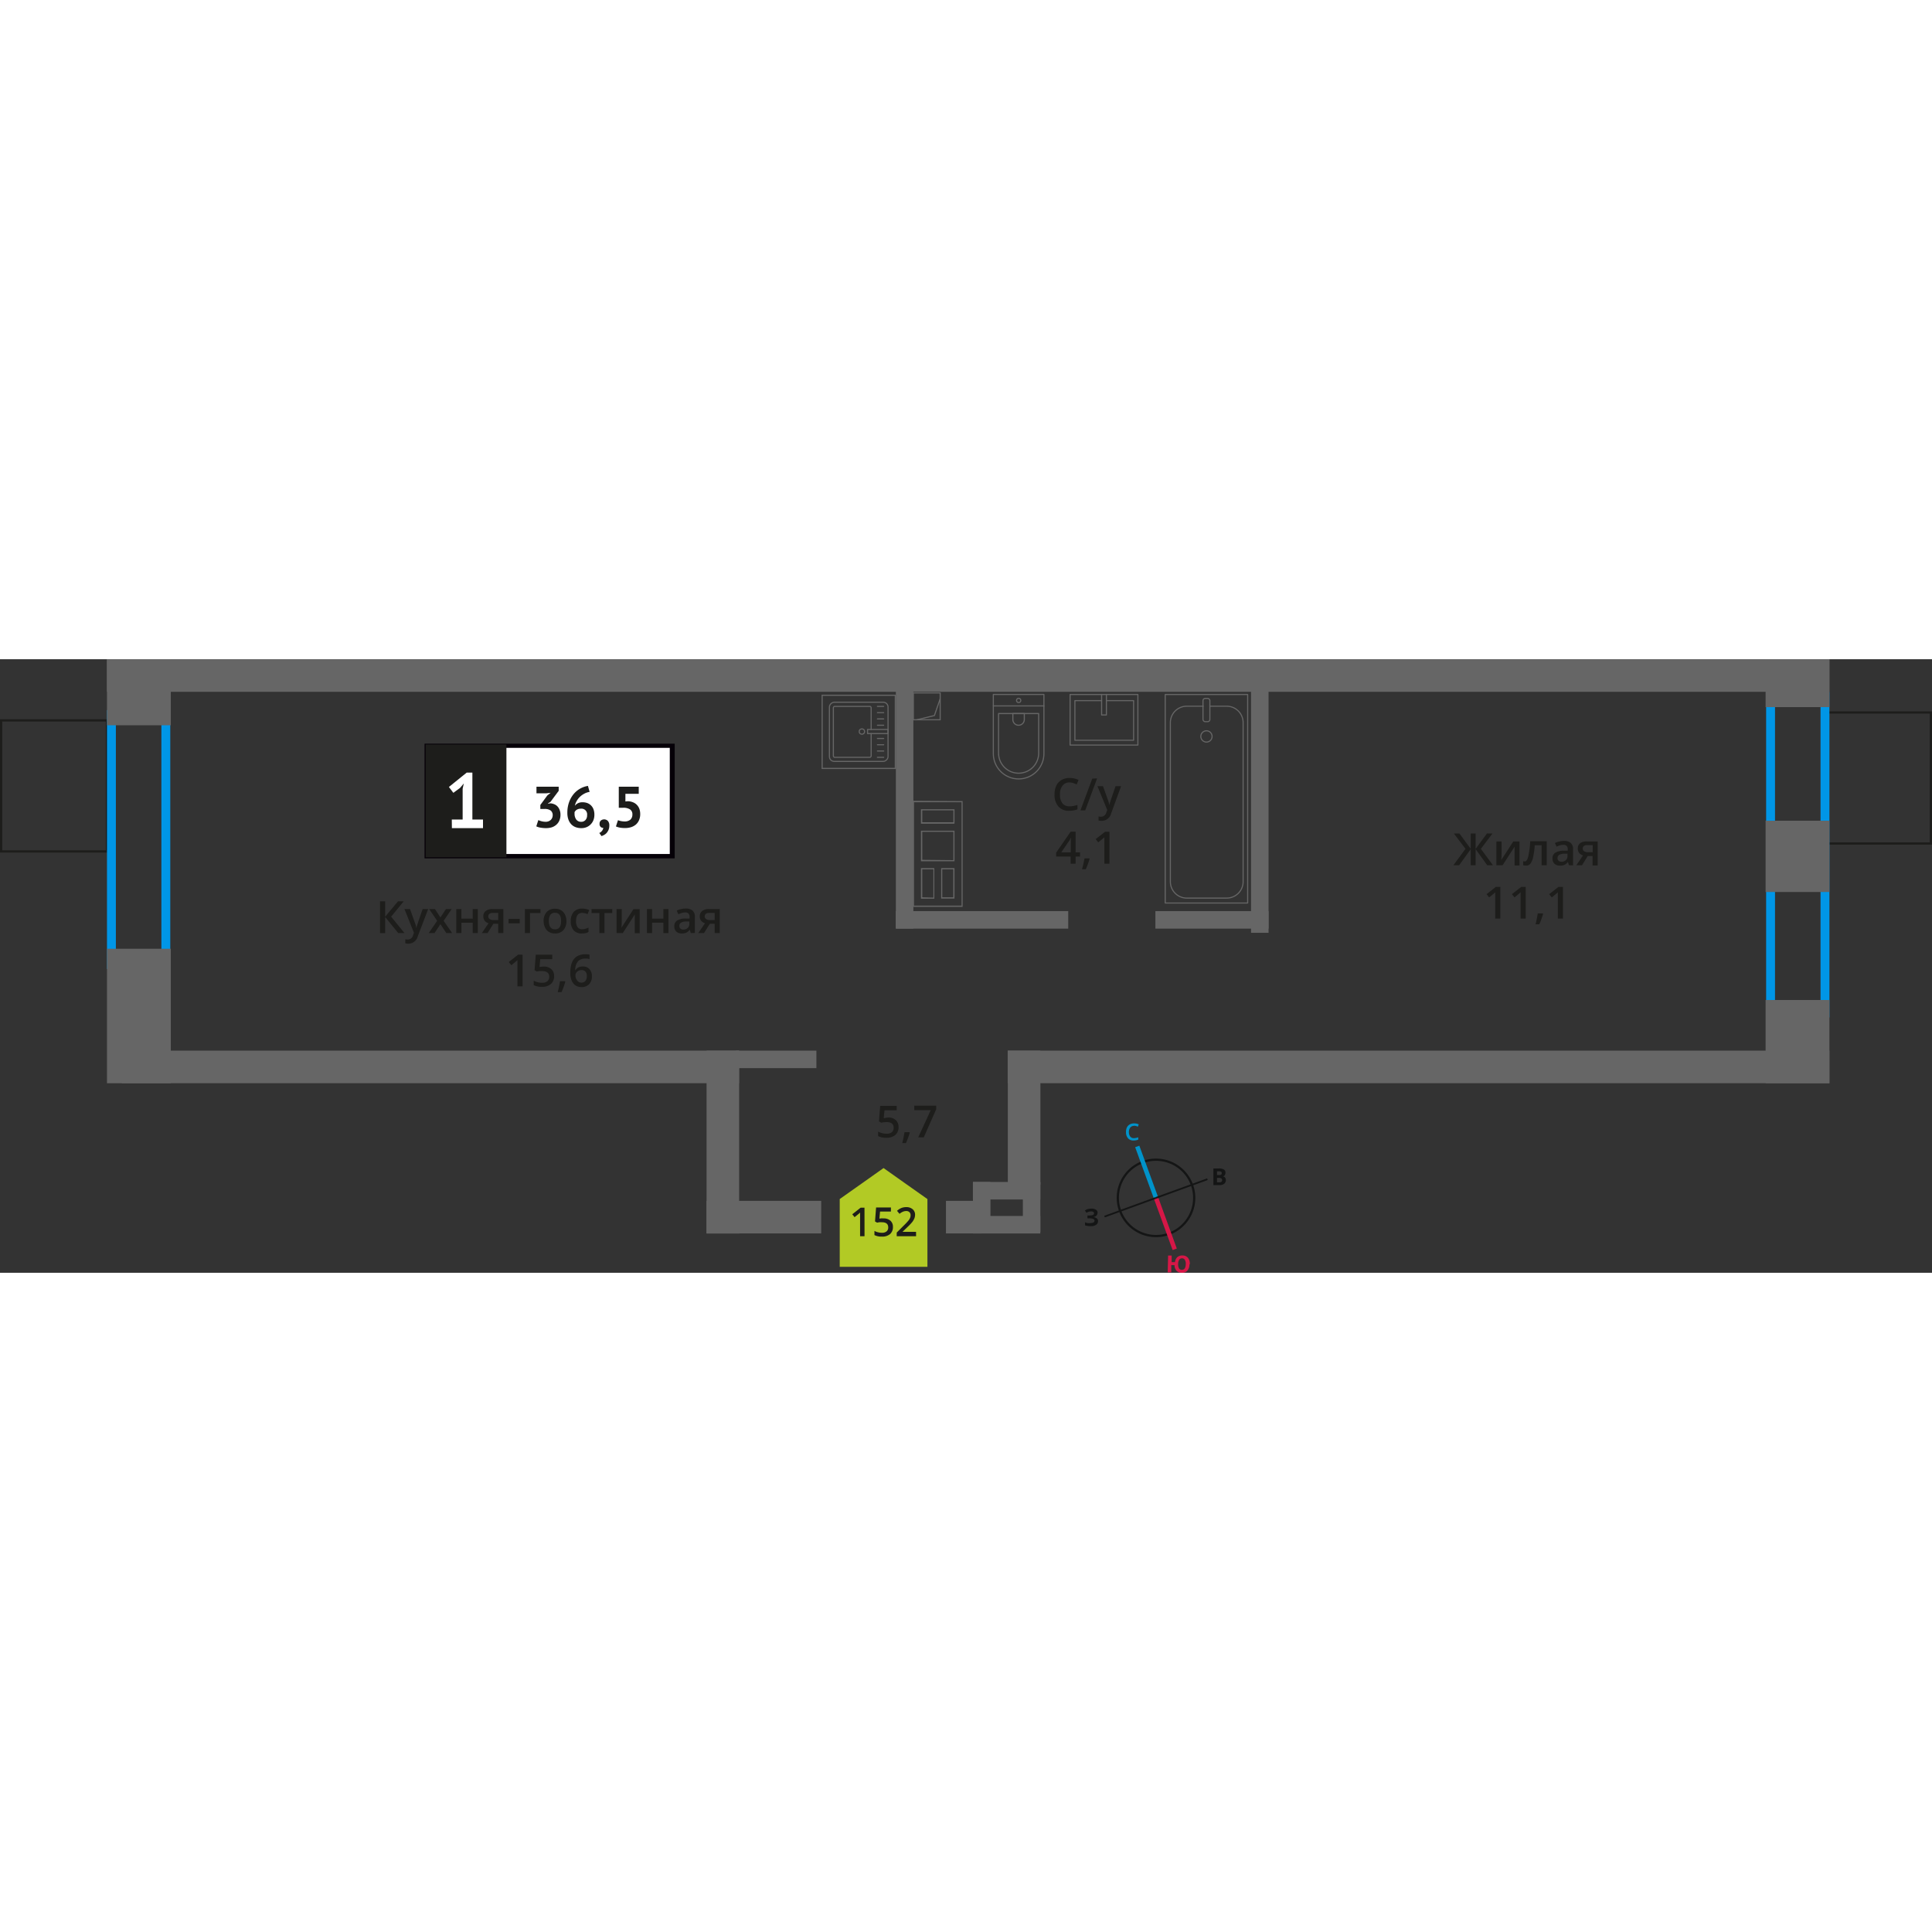 <svg xmlns="http://www.w3.org/2000/svg"   viewBox="0 0 434.68 138.04" width="200" height="200"><rect x="0" y="0" width="434.68" height="138.04" fill="#333333" stroke="none"/><defs><style>.cls-1,.cls-10,.cls-16,.cls-2,.cls-3,.cls-7{fill:none;}.cls-1{stroke:#141515;}.cls-1,.cls-10,.cls-2,.cls-3,.cls-7{stroke-miterlimit:10;}.cls-1,.cls-14,.cls-7{stroke-width:0.5px;}.cls-2{stroke:#0093ca;}.cls-3{stroke:#d61747;}.cls-4{fill:#141515;}.cls-5{fill:#0093ca;}.cls-6{fill:#d61747;}.cls-14,.cls-7{stroke:#1d1d1b;}.cls-8{fill:#0096e7;}.cls-9{fill:#666;}.cls-10,.cls-16{stroke:#666;stroke-width:0.25px;}.cls-11,.cls-14{fill:#1d1d1b;}.cls-12{fill:#fff;}.cls-13{fill:#050007;}.cls-14{stroke-miterlimit:22.93;}.cls-15{fill:#b2ca25;fill-rule:evenodd;}.cls-16{stroke-linecap:round;stroke-linejoin:round;}</style></defs><g id="walls"><path class="cls-1" d="M257.15,113.12a8.59,8.59,0,1,1-5.13,11,8.56,8.56,0,0,1,5.13-11Z"/><line class="cls-2" x1="255.87" y1="109.62" x2="260.09" y2="121.19"/><line class="cls-3" x1="264.3" y1="132.76" x2="260.09" y2="121.19"/><polygon class="cls-4" points="248.44 125.22 260.02 121 260.15 121.37 248.58 125.58 248.44 125.22"/><polygon class="cls-4" points="271.59 116.8 260.02 121 260.15 121.37 271.73 117.17 271.59 116.8"/><path class="cls-5" d="M255.1,105a1,1,0,0,0-.83.41,1.61,1.61,0,0,0-.28,1,1.67,1.67,0,0,0,.31,1,1,1,0,0,0,.86.34,1.78,1.78,0,0,0,.47-.06,3.47,3.47,0,0,0,.46-.13v.53a2.78,2.78,0,0,1-1,.19,1.59,1.59,0,0,1-1.28-.48,2,2,0,0,1-.47-1.42,2.45,2.45,0,0,1,.18-1,1.58,1.58,0,0,1,.61-.69,2,2,0,0,1,1-.26,2.55,2.55,0,0,1,1.08.22l-.21.53a2.66,2.66,0,0,0-.41-.16,2.32,2.32,0,0,0-.46-.06Z"/><path class="cls-6" d="M267.61,136.15a2.13,2.13,0,0,1-.48,1.42,1.52,1.52,0,0,1-1.26.47,1.55,1.55,0,0,1-1.16-.45,1.88,1.88,0,0,1-.46-1.27h-.73l0,1.62-.8,0,.09-3.78.8,0,0,1.49.75,0a1.71,1.71,0,0,1,.54-1.14,1.65,1.65,0,0,1,1.16-.36,1.52,1.52,0,0,1,1.23.54,2.12,2.12,0,0,1,.4,1.45Zm-2.54-.06a1.8,1.8,0,0,0,.19.95.73.73,0,0,0,.62.34c.58,0,.88-.4.9-1.25a1.67,1.67,0,0,0-.2-1,.71.71,0,0,0-.62-.34.76.76,0,0,0-.65.31,1.87,1.87,0,0,0-.24,1Z"/><path class="cls-4" d="M273,114.57h1.19a2.31,2.31,0,0,1,1.15.23.76.76,0,0,1,.37.73,1,1,0,0,1-.15.56.62.62,0,0,1-.43.25v0a.8.8,0,0,1,.51.29,1,1,0,0,1,.16.59,1,1,0,0,1-.37.8,1.63,1.63,0,0,1-1,.3H273Zm.81,1.49h.46a.91.91,0,0,0,.47-.1.37.37,0,0,0,.14-.34.35.35,0,0,0-.15-.31.93.93,0,0,0-.51-.1h-.41Zm0,.63v1h.51a.74.74,0,0,0,.49-.12.49.49,0,0,0,.16-.39c0-.3-.22-.47-.66-.48Z"/><path class="cls-4" d="M246.92,124.6a.77.77,0,0,1-.27.6,1.14,1.14,0,0,1-.69.31h0a1.54,1.54,0,0,1,.8.29.76.76,0,0,1,.29.61,1,1,0,0,1-.42.83,2,2,0,0,1-1.17.31,3.59,3.59,0,0,1-1.34-.19v-.68a3,3,0,0,0,.57.18,3.2,3.2,0,0,0,.61,0c.63,0,.95-.18.95-.55a.42.42,0,0,0-.31-.39,2.58,2.58,0,0,0-.91-.13h-.36v-.63H245a3,3,0,0,0,.88-.11.43.43,0,0,0,.27-.39.38.38,0,0,0-.18-.31.89.89,0,0,0-.52-.11,1.82,1.82,0,0,0-1,.31l-.36-.52a2.5,2.5,0,0,1,.7-.33,3.73,3.73,0,0,1,.79-.09,1.71,1.71,0,0,1,1,.25.8.8,0,0,1,.38.67Z"/></g><g id="bathroon"><rect class="cls-7" x="407.78" y="14.81" width="29.48" height="23.82" transform="translate(395.8 449.24) rotate(-90)"/><rect class="cls-7" x="-2.58" y="16.59" width="29.48" height="23.82" transform="translate(-16.34 40.66) rotate(-90)"/><path class="cls-8" d="M409.6,9.34V78.6H399.36V9.34H409.6m2-2H397.36V80.6H411.6V7.34Z"/><path class="cls-8" d="M36.31,13.44V67.7H26.07V13.44H36.31m2-2H24.07V69.7H38.31V11.44Z"/><rect class="cls-9" x="396.4" y="37.16" width="16.04" height="14.36" transform="translate(360.08 448.77) rotate(-90)"/><rect class="cls-9" x="395.06" y="78.85" width="18.72" height="14.36" transform="translate(318.39 490.45) rotate(-90)"/><rect class="cls-9" x="399.04" y="-1.8" width="10.77" height="14.36" transform="translate(399.04 409.81) rotate(-90)"/><rect class="cls-9" x="23.82" y="0.25" width="14.86" height="14.36" transform="translate(23.82 38.68) rotate(-90)"/><rect class="cls-9" x="16.12" y="73.08" width="30.26" height="14.36" transform="translate(-49.01 111.52) rotate(-90)"/><rect class="cls-9" x="24.07" width="387.53" height="7.33"/><rect class="cls-9" x="226.73" y="88.06" width="184.88" height="7.33" transform="translate(638.33 183.45) rotate(180)"/><rect class="cls-9" x="27.41" y="88.06" width="138.88" height="7.33" transform="translate(193.69 183.45) rotate(180)"/><rect class="cls-9" x="165.61" y="88.06" width="18.08" height="3.94" transform="translate(349.29 180.06) rotate(-180)"/><rect class="cls-9" x="201.56" y="56.68" width="38.78" height="3.94" transform="translate(441.9 117.29) rotate(180)"/><rect class="cls-9" x="259.95" y="56.68" width="25.46" height="3.94" transform="translate(545.36 117.29) rotate(180)"/><rect class="cls-9" x="254.96" y="31.09" width="56.98" height="3.94" transform="translate(316.5 -250.39) rotate(90)"/><rect class="cls-9" x="175.5" y="30.62" width="56.04" height="3.94" transform="translate(236.12 -170.94) rotate(90)"/><rect class="cls-9" x="142.05" y="104.96" width="41.14" height="7.33" transform="translate(271.26 -53.98) rotate(90)"/><rect class="cls-9" x="158.95" y="121.86" width="25.81" height="7.33"/><rect class="cls-9" x="212.83" y="121.86" width="8.04" height="7.33"/><rect class="cls-9" x="215.3" y="99.49" width="30.2" height="7.33" transform="matrix(0, 1, -1, 0, 333.57, -127.23)"/><path class="cls-9" d="M205.63,32.17h10.71v1.58h0V37h0v1.58h0v6.88h0V47h0v6.85h0v1.58h-10.7V53.88h0V47h0V45.45h0V37h0V32.17M214.75,37V33.75h-7.54V37h7.54m-7.54,8.45h7.54V38.58h-7.54v6.87m0,8.43h3V47h-3v6.85m7.54,0V47h-3v6.85h3m-9.37-22V34h0v2.75h0v2.08h0V45.2h0v2.08h0v6.35h0v2.08h11.2V53.63h0V47.28h0V45.21h0V38.83h0V36.75h0V34h0V31.92Zm9.12,4.83h-7V34h7v2.75Zm-7,8.45V38.83h7V45.2Zm0,8.43V47.28H210v6.35Zm7,0H212V47.28h2.47v6.35Z"/><rect class="cls-9" x="218.9" y="117.62" width="15.16" height="3.94" transform="translate(452.96 239.17) rotate(-180)"/><rect class="cls-9" x="218.9" y="125.26" width="15.16" height="3.94" transform="translate(452.96 254.46) rotate(-180)"/><rect class="cls-9" x="215.27" y="121.25" width="11.2" height="3.94" transform="translate(97.65 344.09) rotate(-90)"/><rect class="cls-9" x="226.5" y="121.25" width="11.2" height="3.94" transform="translate(108.88 355.32) rotate(-90)"/><rect class="cls-10" x="205.49" y="7.59" width="6.04" height="6.04" transform="translate(417.02 21.21) rotate(-180)"/><polyline class="cls-10" points="211.53 8.89 210.23 12.67 206.29 13.62"/><path class="cls-11" d="M91,61.61H89.6L86.66,58v3.62H85.5V54.47h1.16v3.46l2.89-3.46h1.28L88,57.92Z"/><path class="cls-11" d="M91,56.21h1.25l1.09,3.06a5.7,5.7,0,0,1,.34,1.23h0a4.87,4.87,0,0,1,.17-.65c.07-.26.49-1.47,1.24-3.64h1.24L94,62.33A2.19,2.19,0,0,1,91.93,64a3.57,3.57,0,0,1-.74-.08V63a2.55,2.55,0,0,0,.59.06,1.2,1.2,0,0,0,1.16-1l.2-.5Z"/><path class="cls-11" d="M98.36,58.85l-1.81-2.64h1.31l1.23,1.89,1.24-1.89h1.29l-1.81,2.64,1.91,2.76h-1.3l-1.33-2-1.33,2h-1.3Z"/><path class="cls-11" d="M103.81,56.21v2.16h2.55V56.21h1.14v5.4h-1.14V59.28h-2.55v2.33h-1.15v-5.4Z"/><path class="cls-11" d="M109.7,61.61h-1.29l1.51-2.21a1.64,1.64,0,0,1-.86-.56,1.6,1.6,0,0,1-.32-1,1.46,1.46,0,0,1,.55-1.2,2.32,2.32,0,0,1,1.49-.43h2.47v5.4h-1.16V59.53H111Zm.16-3.76a.7.7,0,0,0,.32.62,1.49,1.49,0,0,0,.84.21h1.07v-1.6h-1.25a1.1,1.1,0,0,0-.72.2A.68.68,0,0,0,109.86,57.85Z"/><path class="cls-11" d="M114.42,59.42v-1h2.51v1Z"/><path class="cls-11" d="M121.6,56.21v.89h-2.35v4.51H118.1v-5.4Z"/><path class="cls-11" d="M127.43,58.9a2.94,2.94,0,0,1-.68,2.06,2.43,2.43,0,0,1-1.89.74,2.57,2.57,0,0,1-1.34-.34,2.13,2.13,0,0,1-.89-1,3.29,3.29,0,0,1-.32-1.48,2.91,2.91,0,0,1,.68-2,2.41,2.41,0,0,1,1.9-.74,2.37,2.37,0,0,1,1.85.75A2.91,2.91,0,0,1,127.43,58.9Zm-3.94,0c0,1.24.47,1.87,1.39,1.87s1.36-.63,1.36-1.87-.46-1.85-1.37-1.85a1.2,1.2,0,0,0-1.05.47A2.43,2.43,0,0,0,123.49,58.9Z"/><path class="cls-11" d="M130.92,61.7a2.33,2.33,0,0,1-1.86-.71,3,3,0,0,1-.64-2.05,3,3,0,0,1,.67-2.1,2.44,2.44,0,0,1,1.92-.73,3.62,3.62,0,0,1,1.54.32l-.34.92a3.48,3.48,0,0,0-1.21-.28c-.93,0-1.4.62-1.4,1.86a2.23,2.23,0,0,0,.35,1.36,1.22,1.22,0,0,0,1,.46,3,3,0,0,0,1.45-.38v1a2.67,2.67,0,0,1-.66.26A4.16,4.16,0,0,1,130.92,61.7Z"/><path class="cls-11" d="M137.75,56.21v.89H136v4.51h-1.15V57.1h-1.76v-.89Z"/><path class="cls-11" d="M139.89,56.21V59c0,.32,0,.79-.08,1.42l2.71-4.19h1.4v5.4h-1.1V58.89c0-.15,0-.39,0-.73s0-.58,0-.73l-2.7,4.18h-1.4v-5.4Z"/><path class="cls-11" d="M146.71,56.21v2.16h2.54V56.21h1.15v5.4h-1.15V59.28h-2.54v2.33h-1.15v-5.4Z"/><path class="cls-11" d="M155.42,61.61l-.23-.76h0a2.2,2.2,0,0,1-.79.68,2.45,2.45,0,0,1-1,.17,1.69,1.69,0,0,1-1.24-.43,1.58,1.58,0,0,1-.45-1.21,1.43,1.43,0,0,1,.62-1.26,3.54,3.54,0,0,1,1.89-.46l.93,0V58a1.12,1.12,0,0,0-.24-.78,1,1,0,0,0-.75-.25,2.67,2.67,0,0,0-.8.12,6.52,6.52,0,0,0-.73.29l-.37-.82a4,4,0,0,1,1-.35,4.45,4.45,0,0,1,1-.12,2.31,2.31,0,0,1,1.55.45,1.76,1.76,0,0,1,.53,1.41v3.64Zm-1.71-.78a1.42,1.42,0,0,0,1-.35,1.25,1.25,0,0,0,.38-1V59l-.69,0a2.38,2.38,0,0,0-1.18.27.82.82,0,0,0-.37.74.73.73,0,0,0,.21.56A1,1,0,0,0,153.71,60.83Z"/><path class="cls-11" d="M158.39,61.61h-1.28l1.5-2.21a1.73,1.73,0,0,1-.86-.56,1.59,1.59,0,0,1-.31-1,1.44,1.44,0,0,1,.55-1.2,2.32,2.32,0,0,1,1.49-.43h2.46v5.4h-1.15V59.53H159.7Zm.17-3.76a.7.7,0,0,0,.31.62,1.53,1.53,0,0,0,.85.21h1.07v-1.6h-1.25a1.13,1.13,0,0,0-.73.2A.67.67,0,0,0,158.56,57.85Z"/><path class="cls-11" d="M117.57,73.61h-1.15V69c0-.55,0-1,0-1.31-.07.08-.17.16-.28.26l-1.09.9-.58-.73,2.1-1.65h1Z"/><path class="cls-11" d="M122.33,69.15a2.45,2.45,0,0,1,1.71.57,2,2,0,0,1,.63,1.56,2.26,2.26,0,0,1-.72,1.78,2.91,2.91,0,0,1-2,.64,3.82,3.82,0,0,1-1.88-.38v-1a3.75,3.75,0,0,0,.91.35,4.19,4.19,0,0,0,1,.12,1.77,1.77,0,0,0,1.18-.35,1.26,1.26,0,0,0,.41-1c0-.86-.55-1.28-1.63-1.28a4.21,4.21,0,0,0-.57,0,5.74,5.74,0,0,0-.59.11l-.51-.31.27-3.48h3.71v1h-2.7l-.16,1.77.42-.07A3.39,3.39,0,0,1,122.33,69.15Z"/><path class="cls-11" d="M127.19,72.56a17,17,0,0,1-.86,2.34h-.85a22.57,22.57,0,0,0,.51-2.46h1.12Z"/><path class="cls-11" d="M128.31,70.57c0-2.8,1.13-4.19,3.41-4.19a4,4,0,0,1,.91.08v1a2.85,2.85,0,0,0-.86-.11,2.27,2.27,0,0,0-1.73.61,3,3,0,0,0-.62,2h.06a1.59,1.59,0,0,1,.64-.62,2.17,2.17,0,0,1,1-.21,1.92,1.92,0,0,1,1.51.59,2.33,2.33,0,0,1,.54,1.62,2.42,2.42,0,0,1-.62,1.77,2.25,2.25,0,0,1-1.71.65,2.46,2.46,0,0,1-1.34-.36,2.42,2.42,0,0,1-.87-1.08A4.29,4.29,0,0,1,128.31,70.57Zm2.49,2.19a1.15,1.15,0,0,0,.91-.38,1.69,1.69,0,0,0,.32-1.09,1.46,1.46,0,0,0-.3-1,1.13,1.13,0,0,0-.9-.35,1.46,1.46,0,0,0-.69.16,1.21,1.21,0,0,0-.49.43,1,1,0,0,0-.18.57,1.81,1.81,0,0,0,.37,1.16A1.18,1.18,0,0,0,130.8,72.76Z"/><rect class="cls-12" x="96.02" y="19.44" width="54.7" height="24.87"/><path class="cls-13" d="M150.71,19.94H96.61V43.82h54.1ZM96.07,19H151.8V44.8H95.52V19Z"/><rect class="cls-14" x="96.01" y="19.44" width="17.68" height="24.87"/><path class="cls-11" d="M122.69,36.57a1.67,1.67,0,0,0,1.24-.43,1.46,1.46,0,0,0,.42-1,1.32,1.32,0,0,0-.44-1.09,2.23,2.23,0,0,0-1.4-.36h-.94v-.9l1.58-2.15.74-.59-1,.12h-2.19V28.68h5v.93l-1.84,2.47-.57.35v.07l.55-.08a2.64,2.64,0,0,1,.87.21,2,2,0,0,1,.71.48,2.3,2.3,0,0,1,.49.8,2.78,2.78,0,0,1,.19,1.08,3.19,3.19,0,0,1-.26,1.33,2.64,2.64,0,0,1-.7.94,3,3,0,0,1-1,.56,4.49,4.49,0,0,1-1.3.18,7,7,0,0,1-1.18-.1,3.6,3.6,0,0,1-1-.3l.46-1.41a4.15,4.15,0,0,0,.75.27A3.74,3.74,0,0,0,122.69,36.57Z"/><path class="cls-11" d="M133.73,35a3.31,3.31,0,0,1-.21,1.19A2.84,2.84,0,0,1,132,37.77a3,3,0,0,1-1.22.23,3.56,3.56,0,0,1-1.25-.21,2.63,2.63,0,0,1-1-.65,3.06,3.06,0,0,1-.65-1.08,4.42,4.42,0,0,1-.23-1.52,6.86,6.86,0,0,1,.37-2.33,6.14,6.14,0,0,1,1-1.82,5.28,5.28,0,0,1,3.26-1.89l.38,1.35a3.61,3.61,0,0,0-1.2.4,4.43,4.43,0,0,0-1,.72,4.25,4.25,0,0,0-.71.93,3.43,3.43,0,0,0-.41,1.07,2.18,2.18,0,0,1,.67-.56,2.2,2.2,0,0,1,1.05-.23,3.14,3.14,0,0,1,1.08.18,2.36,2.36,0,0,1,.85.55,2.4,2.4,0,0,1,.55.88A3.44,3.44,0,0,1,133.73,35Zm-1.64.09a1.28,1.28,0,0,0-1.44-1.46,1.65,1.65,0,0,0-.88.23,1.36,1.36,0,0,0-.5.55,1.29,1.29,0,0,0,0,.25v.21a1.91,1.91,0,0,0,.1.62,2.14,2.14,0,0,0,.26.55,1.41,1.41,0,0,0,.45.39,1.37,1.37,0,0,0,.66.15,1.28,1.28,0,0,0,1-.42A1.52,1.52,0,0,0,132.09,35.08Z"/><path class="cls-11" d="M134.9,37a.88.88,0,0,1,.29-.71,1.17,1.17,0,0,1,1.59.11,1.46,1.46,0,0,1,.31,1,2.57,2.57,0,0,1-.18,1,2.71,2.71,0,0,1-.45.71,2.17,2.17,0,0,1-.58.44,3.07,3.07,0,0,1-.55.24l-.5-.7a1.46,1.46,0,0,0,.61-.47,1.23,1.23,0,0,0,.29-.69.75.75,0,0,1-.57-.19A.85.85,0,0,1,134.9,37Z"/><path class="cls-11" d="M140.51,36.5a2,2,0,0,0,1.32-.41,1.51,1.51,0,0,0,.45-1.15,1.27,1.27,0,0,0-.53-1.15,2.66,2.66,0,0,0-1.53-.37l-1,0V28.68h4.49v1.6h-3V32l.54-.05a3.23,3.23,0,0,1,1.15.23,2.46,2.46,0,0,1,.88.58,2.61,2.61,0,0,1,.57.9,3.44,3.44,0,0,1,.19,1.18,3.37,3.37,0,0,1-.26,1.36,2.75,2.75,0,0,1-.72,1,3.19,3.19,0,0,1-1.09.59,4.63,4.63,0,0,1-1.37.19,6.6,6.6,0,0,1-1.12-.09,4.38,4.38,0,0,1-.9-.27l.46-1.41a3.18,3.18,0,0,0,.66.2A4.37,4.37,0,0,0,140.51,36.5Z"/><path class="cls-12" d="M101.65,36.07h2.44V29.14l.26-1.19-.84,1L102,30.06l-1-1.32,4-3.23h1.28V36.07h2.39V38h-7Z"/><path class="cls-11" d="M329.72,42.66l-2.61-3.45h1.25l2.54,3.46V39.21H332v3.46l2.54-3.46h1.25l-2.61,3.45,2.72,3.69h-1.29L332,42.73v3.62H330.9V42.73l-2.61,3.62H327Z"/><path class="cls-11" d="M337.84,41v2.77c0,.32,0,.79-.08,1.42L340.47,41h1.4v5.4h-1.1V43.63c0-.15,0-.39,0-.73s0-.58,0-.73l-2.7,4.18h-1.4V41Z"/><path class="cls-11" d="M348,46.35h-1.16v-4.5H345.3a17.91,17.91,0,0,1-.37,2.71,3.64,3.64,0,0,1-.6,1.43,1.2,1.2,0,0,1-1,.44,1.67,1.67,0,0,1-.63-.1v-.9a1.15,1.15,0,0,0,.36.07c.33,0,.59-.38.78-1.12a21.33,21.33,0,0,0,.45-3.43H348Z"/><path class="cls-11" d="M353,46.35l-.23-.75h0a2.26,2.26,0,0,1-.79.67,2.45,2.45,0,0,1-1,.17,1.73,1.73,0,0,1-1.25-.43,1.62,1.62,0,0,1-.44-1.21,1.41,1.41,0,0,1,.62-1.26,3.54,3.54,0,0,1,1.89-.46l.93,0v-.29a1.12,1.12,0,0,0-.24-.78,1,1,0,0,0-.75-.25,2.67,2.67,0,0,0-.8.12,5.84,5.84,0,0,0-.73.29l-.37-.82a4,4,0,0,1,1-.35,4.45,4.45,0,0,1,1-.12,2.33,2.33,0,0,1,1.55.45,1.76,1.76,0,0,1,.53,1.41v3.64Zm-1.71-.78a1.43,1.43,0,0,0,1-.35,1.29,1.29,0,0,0,.38-1v-.47l-.69,0a2.38,2.38,0,0,0-1.18.27.82.82,0,0,0-.37.74.73.73,0,0,0,.21.56A1,1,0,0,0,351.26,45.57Z"/><path class="cls-11" d="M355.94,46.35h-1.28l1.5-2.21a1.67,1.67,0,0,1-.86-.56,1.59,1.59,0,0,1-.31-1,1.46,1.46,0,0,1,.54-1.2A2.37,2.37,0,0,1,357,41h2.46v5.4h-1.15V44.27h-1.09Zm.17-3.76a.7.7,0,0,0,.31.62,1.51,1.51,0,0,0,.85.21h1.07v-1.6h-1.25a1.11,1.11,0,0,0-.73.2A.67.67,0,0,0,356.11,42.59Z"/><path class="cls-11" d="M337.56,58.35h-1.15V53.74c0-.55,0-1,0-1.31a3.49,3.49,0,0,1-.27.26l-1.1.9-.58-.73,2.1-1.65h1Z"/><path class="cls-11" d="M343.27,58.35h-1.15V53.74c0-.55,0-1,0-1.31-.07.08-.17.16-.28.26l-1.09.9-.58-.73,2.1-1.65h1Z"/><path class="cls-11" d="M347.18,57.3a17,17,0,0,1-.86,2.34h-.84a25,25,0,0,0,.5-2.46h1.13Z"/><path class="cls-11" d="M351.65,58.35H350.5V53.74c0-.55,0-1,0-1.31l-.28.26-1.09.9-.58-.73,2.1-1.65h1Z"/><path class="cls-11" d="M240.65,27.72a1.93,1.93,0,0,0-1.58.71,3,3,0,0,0-.58,2,3.13,3.13,0,0,0,.55,2,2,2,0,0,0,1.61.67,4.31,4.31,0,0,0,.88-.09,8.2,8.2,0,0,0,.88-.23v1a5.37,5.37,0,0,1-1.9.32,3.05,3.05,0,0,1-2.41-1,4,4,0,0,1-.84-2.72,4.44,4.44,0,0,1,.41-1.95,2.85,2.85,0,0,1,1.18-1.27,3.52,3.52,0,0,1,1.81-.45,4.44,4.44,0,0,1,2,.46l-.42,1a7.52,7.52,0,0,0-.76-.3A2.7,2.7,0,0,0,240.65,27.72Z"/><path class="cls-11" d="M246.83,26.82,244.17,34h-1.08l2.66-7.14Z"/><path class="cls-11" d="M246.91,28.56h1.25l1.1,3.06a6.67,6.67,0,0,1,.33,1.23h0a5.46,5.46,0,0,1,.16-.65c.08-.25.49-1.47,1.24-3.64h1.24L250,34.68a2.19,2.19,0,0,1-2.1,1.68,3.05,3.05,0,0,1-.74-.08v-.91a2.61,2.61,0,0,0,.59.06,1.22,1.22,0,0,0,1.17-1l.2-.51Z"/><path class="cls-11" d="M243,44.4h-1V46h-1.12V44.4h-3.26v-.88l3.26-4.72H242v4.65h1Zm-2.08-.95V41.66c0-.64,0-1.16.05-1.57h0a5.36,5.36,0,0,1-.43.78l-1.77,2.58Z"/><path class="cls-11" d="M245.15,44.91a17.41,17.41,0,0,1-.86,2.34h-.85A22.42,22.42,0,0,0,244,44.8h1.12Z"/><path class="cls-11" d="M249.61,46h-1.14V41.35c0-.55,0-1,0-1.31a3.71,3.71,0,0,1-.28.26c-.11.1-.47.4-1.1.9l-.57-.73,2.1-1.65h1Z"/><path class="cls-11" d="M199.82,103.11a2.45,2.45,0,0,1,1.71.57,2,2,0,0,1,.63,1.56,2.26,2.26,0,0,1-.71,1.79,3,3,0,0,1-2,.64,3.84,3.84,0,0,1-1.88-.39v-1a3.52,3.52,0,0,0,.91.35,4.2,4.2,0,0,0,1,.12,1.79,1.79,0,0,0,1.18-.34,1.26,1.26,0,0,0,.4-1c0-.85-.54-1.28-1.63-1.28a4.72,4.72,0,0,0-.57.05c-.22,0-.42.06-.59.1l-.51-.3.27-3.49h3.72v1H199l-.17,1.77.42-.07A5,5,0,0,1,199.82,103.11Z"/><path class="cls-11" d="M204.68,106.52a15,15,0,0,1-.86,2.34H203a24.85,24.85,0,0,0,.5-2.45h1.13Z"/><path class="cls-11" d="M206.59,107.57l2.82-6.12H205.7v-1h4.94v.8l-2.81,6.33Z"/><polygon class="cls-15" points="208.66 121.45 208.65 121.45 203.72 117.97 198.79 114.48 193.86 117.97 188.93 121.45 188.93 121.45 188.93 121.45 188.93 136.7 208.66 136.7 208.66 121.45 208.66 121.45"/><path class="cls-11" d="M194.51,129.82h-1v-4.15c0-.5,0-.89,0-1.18a2.71,2.71,0,0,1-.24.23l-1,.81-.52-.65,1.89-1.49h.86Z"/><path class="cls-11" d="M198.8,125.81a2.19,2.19,0,0,1,1.53.51,1.79,1.79,0,0,1,.57,1.4,2.05,2.05,0,0,1-.64,1.61,2.67,2.67,0,0,1-1.83.57,3.47,3.47,0,0,1-1.69-.34v-.94a2.79,2.79,0,0,0,.81.31,3.44,3.44,0,0,0,.86.11,1.56,1.56,0,0,0,1.06-.31,1.11,1.11,0,0,0,.37-.91c0-.77-.49-1.15-1.47-1.15a3.44,3.44,0,0,0-.51,0l-.53.09-.46-.27.24-3.14h3.34v.92H198l-.14,1.59.37-.06A4.22,4.22,0,0,1,198.8,125.81Z"/><path class="cls-11" d="M206.11,129.82h-4.36V129l1.66-1.66a13.28,13.28,0,0,0,1-1.07,2.34,2.34,0,0,0,.35-.59,1.44,1.44,0,0,0,.11-.59.9.9,0,0,0-.26-.69,1,1,0,0,0-.72-.25,1.87,1.87,0,0,0-.71.14,3,3,0,0,0-.8.49l-.56-.68a3.49,3.49,0,0,1,1-.64,3,3,0,0,1,1.08-.19,2.11,2.11,0,0,1,1.43.47,1.58,1.58,0,0,1,.55,1.26,2.26,2.26,0,0,1-.16.82,3.5,3.5,0,0,1-.48.81,11,11,0,0,1-1.07,1.12l-1.12,1.08v0h3.05Z"/><rect class="cls-16" x="262.16" y="7.92" width="18.55" height="46.92" transform="translate(542.87 62.77) rotate(-180)"/><rect class="cls-16" x="270.66" y="8.81" width="1.55" height="5.24" rx="0.49" transform="translate(542.87 22.86) rotate(180)"/><path class="cls-16" d="M272.21,10.57H276a3.69,3.69,0,0,1,3.69,3.69V50.05A3.69,3.69,0,0,1,276,53.74H267a3.69,3.69,0,0,1-3.68-3.69V14.26A3.69,3.69,0,0,1,267,10.57h3.71"/><circle class="cls-16" cx="271.44" cy="17.37" r="1.27"/><path class="cls-16" d="M219.68,11.74H233a5.69,5.69,0,0,1,5.69,5.69v0A5.69,5.69,0,0,1,233,23.12H219.68a0,0,0,0,1,0,0V11.74A0,0,0,0,1,219.68,11.74Z" transform="translate(246.61 -211.76) rotate(90)"/><path class="cls-16" d="M222.47,14.42h8.91a4.51,4.51,0,0,1,4.51,4.51v0a4.51,4.51,0,0,1-4.51,4.51h-8.91a0,0,0,0,1,0,0v-9a0,0,0,0,1,0,0Z" transform="translate(248.11 -210.25) rotate(90)"/><path class="cls-16" d="M227.87,12.25h1.34a1.29,1.29,0,0,1,1.29,1.29v0a1.29,1.29,0,0,1-1.29,1.29h-1.34a0,0,0,0,1,0,0V12.25A0,0,0,0,1,227.87,12.25Z" transform="translate(242.71 -215.65) rotate(90)"/><circle class="cls-16" cx="229.19" cy="9.27" r="0.48"/><line class="cls-16" x1="234.88" y1="10.5" x2="223.49" y2="10.5"/><rect class="cls-16" x="242.7" y="5.99" width="11.38" height="15.25" transform="translate(262 -234.77) rotate(90)"/><polyline class="cls-16" points="247.85 7.92 247.85 12.54 248.93 12.54 248.93 7.92"/><polyline class="cls-16" points="247.85 9.32 241.84 9.32 241.84 18.23 255.05 18.23 255.05 9.32 248.93 9.32"/><rect class="cls-16" x="186.55" y="9.74" width="13.32" height="13.19" rx="1.09" transform="translate(176.87 209.54) rotate(-90)"/><path class="cls-16" d="M196,15.81V10.92a.32.32,0,0,0-.32-.31h-7.86a.31.31,0,0,0-.32.31V21.75a.32.32,0,0,0,.32.32h7.86a.33.33,0,0,0,.32-.32v-5"/><circle class="cls-16" cx="193.92" cy="16.27" r="0.6"/><rect class="cls-16" x="197.03" y="13.97" width="0.93" height="4.61" transform="translate(181.22 213.76) rotate(-90)"/><line class="cls-16" x1="198.82" y1="22.07" x2="197.41" y2="22.07"/><line class="cls-16" x1="198.82" y1="20.65" x2="197.41" y2="20.65"/><line class="cls-16" x1="198.82" y1="19.24" x2="197.41" y2="19.24"/><line class="cls-16" x1="198.82" y1="17.83" x2="197.41" y2="17.83"/><line class="cls-16" x1="198.82" y1="14.85" x2="197.41" y2="14.85"/><line class="cls-16" x1="198.82" y1="13.43" x2="197.41" y2="13.43"/><line class="cls-16" x1="198.82" y1="12.02" x2="197.41" y2="12.02"/><line class="cls-16" x1="198.82" y1="10.61" x2="197.41" y2="10.61"/><path class="cls-9" d="M201.31,8.23V24.44H185.1V8.23h16.21m.25-.25H184.85V24.69h16.71V8Z"/></g></svg>